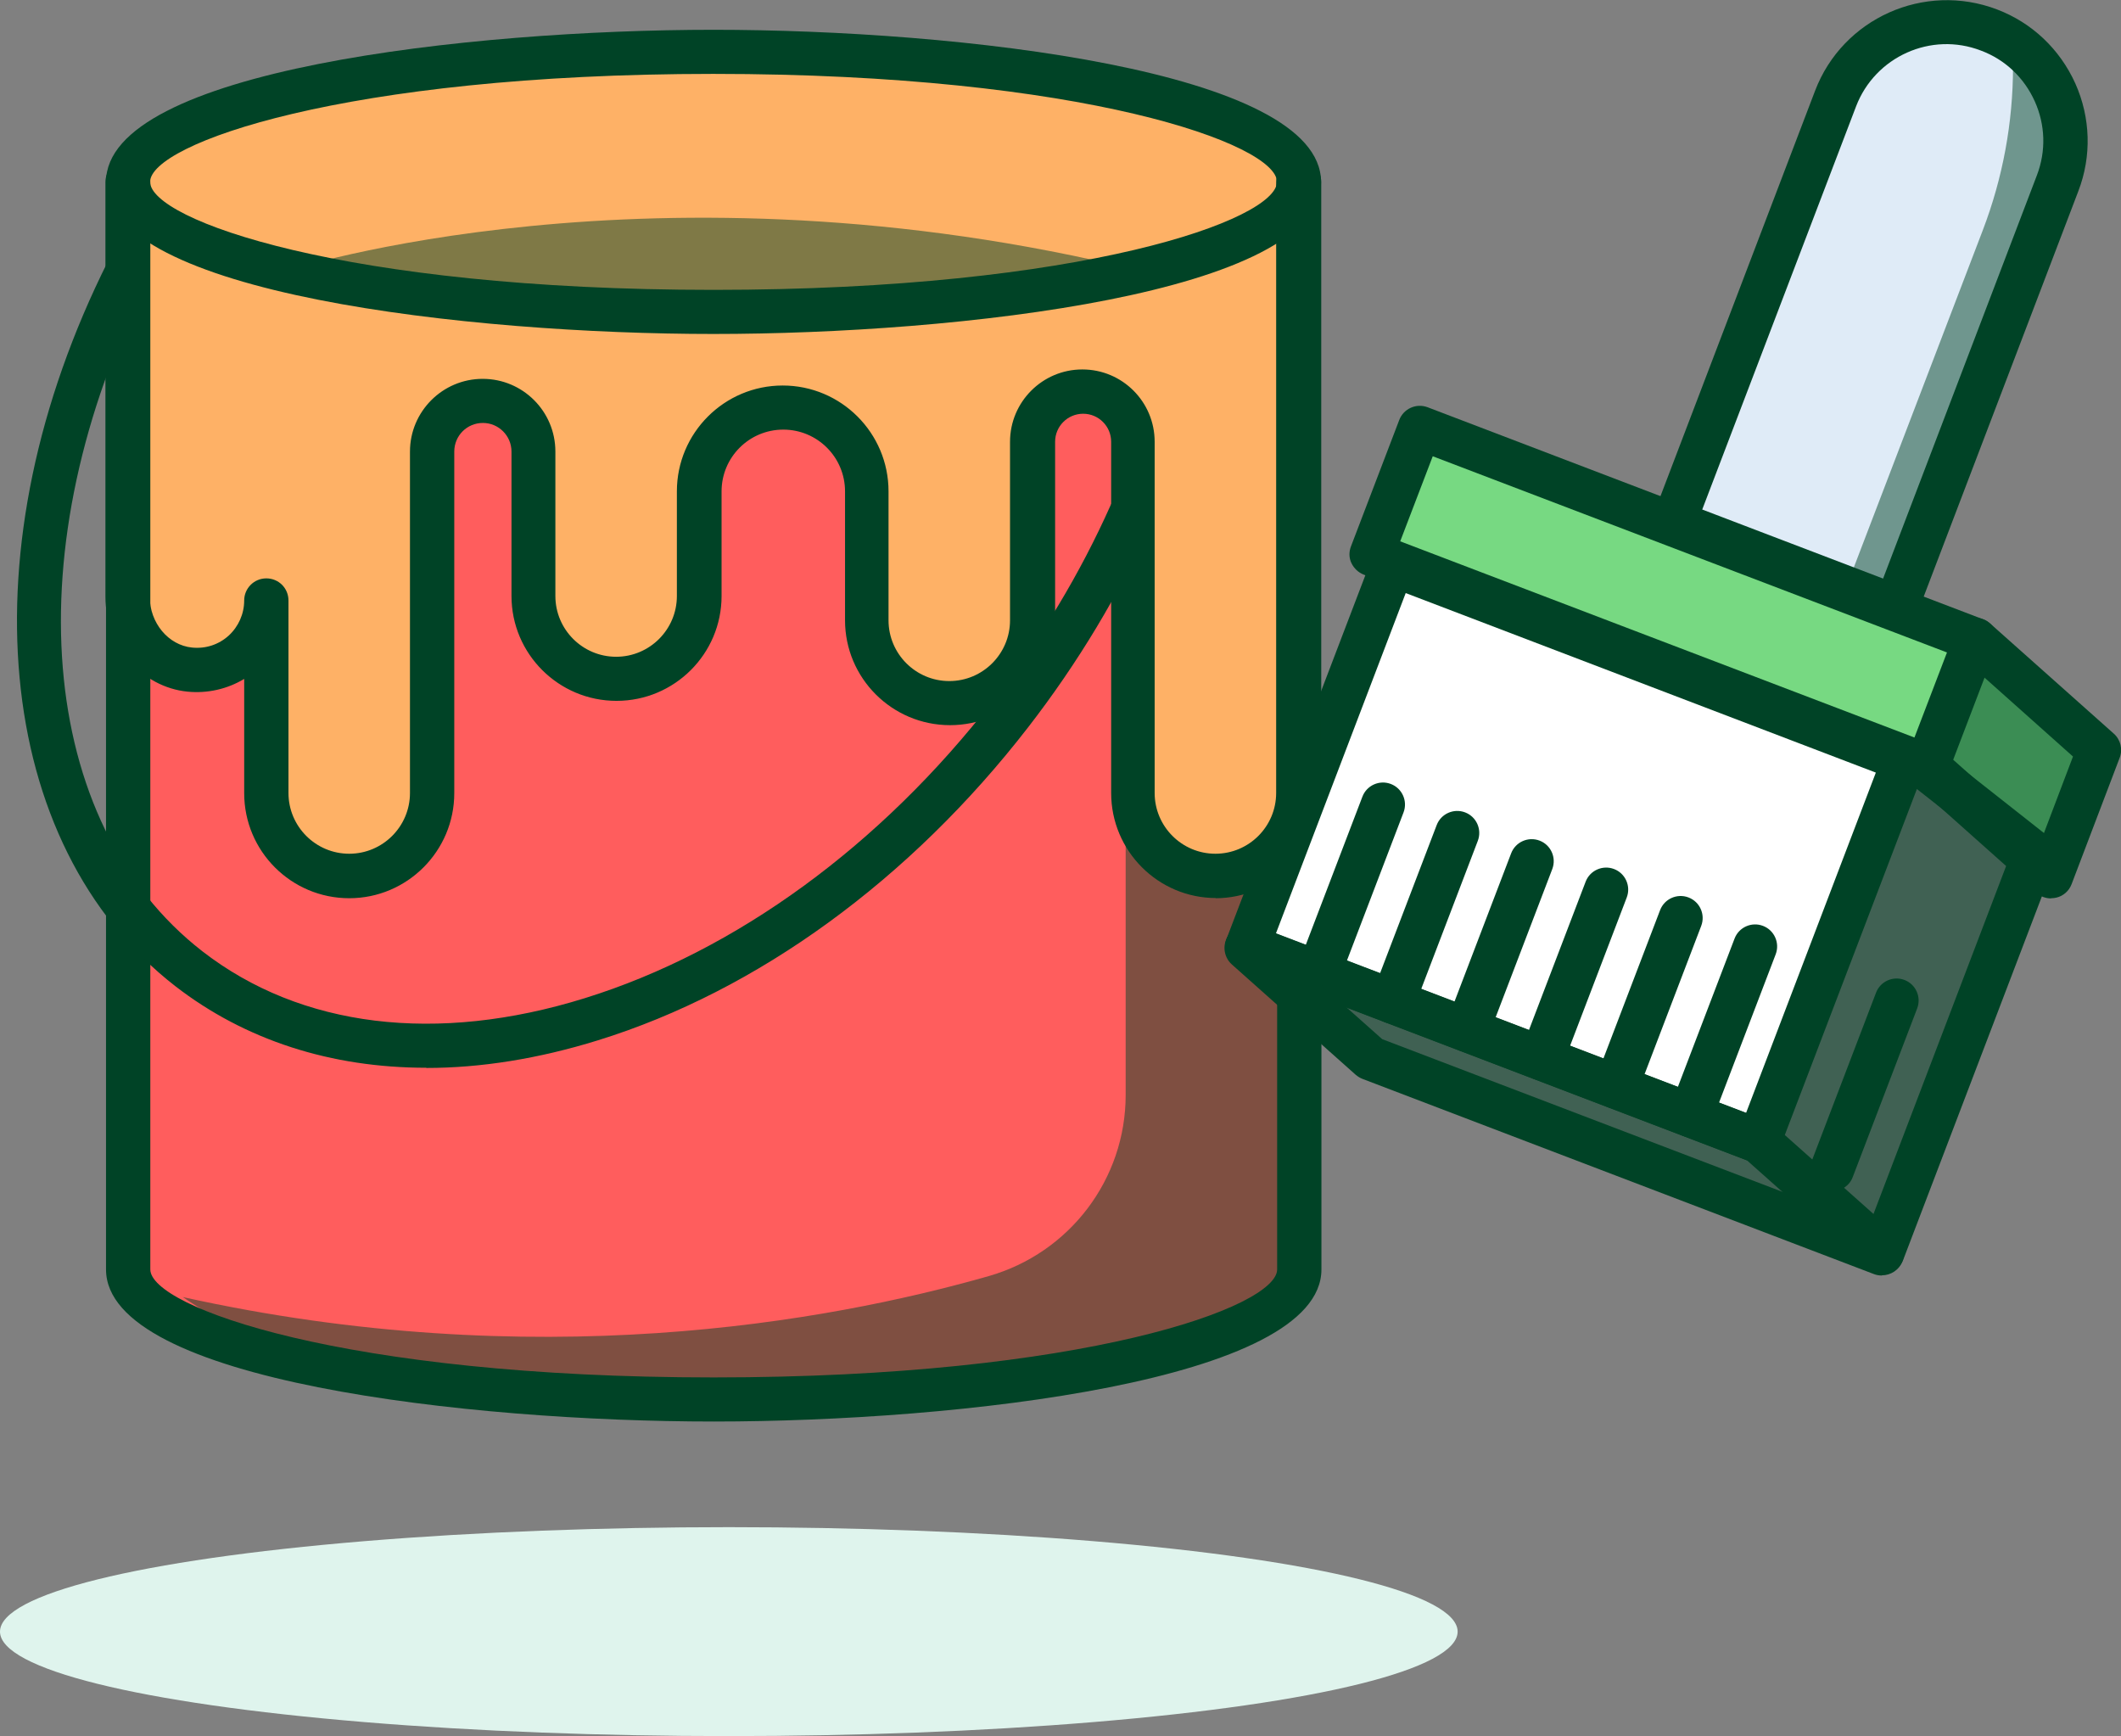 <?xml version="1.0" encoding="UTF-8"?> <svg xmlns="http://www.w3.org/2000/svg" viewBox="0 0 108.23 88.58"><rect x="0" y="0" width="108.23" height="88.58" fill="#808080" stroke="none"/><defs><style>.d,.e{fill:#004326;}.f{fill:#fff;}.g{fill:#ff5d5d;}.h{fill:#feb166;}.i{fill:#dfebf7;}.j{fill:#dff4ed;}.k{fill:#77d982;}.e{mix-blend-mode:multiply;opacity:.5;}.l{isolation:isolate;}</style></defs><g class="l"><g id="a"></g><g id="b"><g id="c"><g><polygon class="k" points="72.72 21.93 100.8 32.64 107.11 38.26 105.38 43.94 98.34 39.22 71.08 28.8 72.72 21.93"></polygon><path class="g" d="M6.56,26.24l-.02,38.52s3.7,6.63,30.65,6.63c0,0,17.92,.76,28.98-6.06l.13-50.18-59.76,.74,.02,10.33Z"></path><polygon class="f" points="71.08 29.31 63.65 48.41 89.56 58.14 97.49 38.74 71.08 29.31"></polygon><path class="e" d="M57.44,34.56v21.31c0,4.3-2.86,8.06-6.99,9.24-8.27,2.36-23.19,5.04-41.12,1.07,0,0,4.55,3.22,9.1,4.1,4.55,.89,25.57,1.86,36.8-.68l10.57-3.2,.4-15.26,3.15,2.86,26.68,9.96,7.76-20.02,.87,.77,2.45-6.44-6.31-5.62-2.46,7.03-1.17-.91-7.62,19.38-25.91-9.73,2.77-7.4-.62-28.64-7.8,5.44-.55,16.75Z"></path><path class="i" d="M85.42,26.65l11.32,4.32,8.59-22.98s.75-4.72-3.84-6.47c-4.59-1.76-7.14,1.71-8.5,5.28l-7.57,19.85Z"></path><path class="e" d="M102.72,2.16v1.24c0,2.85-.52,5.67-1.54,8.34l-6.82,17.83,2.83,.88,8.71-23.18-2.09-4.16-1.09-.95Z"></path><path class="h" d="M6.53,9.28S11.71,2.64,37.19,2.64c0,0,24-.84,29.1,6.65v29.9s.46,5.88-3.62,5.45c-4.08-.43-4.94-2.79-4.94-6.42V21.86s-.68-1.85-2.21-1.85-2.75,.8-2.75,2,.06,11.26,.06,11.26c0,0-1.37,2.61-4.35,2.61s-4.2-2.72-4.2-3.78-.19-8.13-.19-8.13c0,0-.76-3.14-3.67-3.14s-4.67,1.83-4.67,3.55-.21,7.11-.21,7.11c0,0-.66,3.15-4.08,3.15s-4.23-3.17-4.23-4.23-.06-7.92-.06-7.92c0,0-.06-1.99-2.11-1.99s-2.97,.54-2.97,2.22-.03,17.75-.03,17.75c0,0,.11,4.2-4.65,4.2s-3.81-5.99-3.81-5.99l-.16-7s-1,2.49-3.3,2.49-3.61-2.6-3.61-4.45,0-20.44,0-20.44Z"></path><path class="e" d="M14.62,13.82s18.75-6.1,43.56,0c0,0-27.4,5.21-43.56,0Z"></path><ellipse class="j" cx="37.19" cy="83.25" rx="37.19" ry="5.33"></ellipse><path class="d" d="M66.29,42.14c-.62,0-1.13-.5-1.13-1.13V9.29c0-.62,.5-1.13,1.13-1.13s1.13,.5,1.13,1.13v31.72c0,.62-.5,1.13-1.13,1.13Z"></path><path class="d" d="M36.41,72.53c-12.46,0-31-2.07-31-7.76V9.29c0-.62,.5-1.13,1.13-1.13s1.13,.5,1.13,1.13v55.48c0,1.92,9.87,5.51,28.75,5.51s28.75-3.59,28.75-5.51v-14.27c0-.62,.5-1.13,1.13-1.13s1.13,.5,1.13,1.13v14.27c0,5.69-18.54,7.76-31,7.76Z"></path><path class="d" d="M36.41,17.04c-12.46,0-31-2.07-31-7.76S23.95,1.52,36.41,1.52s31,2.07,31,7.76-18.54,7.76-31,7.76Zm0-13.27C17.53,3.77,7.66,7.35,7.66,9.28s9.87,5.51,28.75,5.51,28.75-3.59,28.75-5.51-9.87-5.51-28.75-5.51Z"></path><path class="d" d="M96.74,32.1c-.14,0-.27-.02-.4-.07l-11.32-4.32c-.58-.22-.87-.87-.65-1.45l8.25-21.63c1.41-3.7,5.57-5.56,9.28-4.15,1.79,.68,3.21,2.03,4,3.78,.78,1.75,.84,3.71,.15,5.5l-8.25,21.63c-.11,.28-.32,.5-.59,.63-.15,.07-.3,.1-.46,.1Zm-9.87-6.1l9.22,3.52,7.85-20.58c.47-1.23,.43-2.57-.11-3.77-.54-1.2-1.51-2.13-2.75-2.59-2.54-.98-5.4,.31-6.37,2.85l-7.85,20.57Z"></path><path class="d" d="M98.34,40.21c-.13,0-.27-.02-.4-.07l-28.35-10.82c-.28-.11-.5-.32-.63-.59s-.13-.58-.02-.86l2.46-6.44c.22-.58,.87-.87,1.45-.65l28.35,10.82c.28,.11,.5,.32,.63,.59,.12,.27,.13,.58,.02,.86l-2.46,6.44c-.17,.45-.6,.72-1.05,.72Zm-26.89-12.59l26.24,10.01,1.66-4.34-26.24-10.01-1.66,4.34Z"></path><path class="d" d="M89.75,59.35c-.14,0-.27-.02-.4-.07l-26.1-9.96c-.28-.11-.5-.32-.63-.59s-.13-.58-.02-.86l7.43-19.46c.22-.58,.87-.87,1.45-.65l26.1,9.96c.28,.11,.5,.32,.63,.59,.12,.27,.13,.58,.02,.86l-7.43,19.46c-.11,.28-.32,.5-.59,.63-.15,.07-.3,.1-.46,.1Zm-24.64-11.73l23.99,9.16,6.62-17.36-23.99-9.16-6.62,17.36Z"></path><path class="d" d="M86.27,58.02c-.13,0-.27-.02-.4-.07-.58-.22-.87-.87-.65-1.45l3.29-8.61c.22-.58,.87-.87,1.45-.65,.58,.22,.87,.87,.65,1.45l-3.29,8.61c-.17,.45-.6,.72-1.05,.72Z"></path><path class="d" d="M82.47,56.57c-.13,0-.27-.02-.4-.07-.58-.22-.87-.87-.65-1.45l3.29-8.61c.22-.58,.87-.87,1.45-.65,.58,.22,.87,.87,.65,1.45l-3.29,8.61c-.17,.45-.6,.72-1.05,.72Z"></path><path class="d" d="M78.67,55.12c-.13,0-.27-.02-.4-.07-.58-.22-.87-.87-.65-1.45l3.29-8.61c.22-.58,.87-.87,1.45-.65,.58,.22,.87,.87,.65,1.45l-3.29,8.61c-.17,.45-.6,.72-1.05,.72Z"></path><path class="d" d="M74.87,53.67c-.13,0-.27-.02-.4-.07-.58-.22-.87-.87-.65-1.45l3.29-8.61c.22-.58,.87-.87,1.45-.65,.58,.22,.87,.87,.65,1.45l-3.29,8.61c-.17,.45-.6,.72-1.05,.72Z"></path><path class="d" d="M71.07,52.23c-.13,0-.27-.02-.4-.07-.58-.22-.87-.87-.65-1.45l3.29-8.61c.22-.58,.87-.87,1.45-.65,.58,.22,.87,.87,.65,1.45l-3.29,8.61c-.17,.45-.6,.72-1.05,.72Z"></path><path class="d" d="M67.28,50.78c-.13,0-.27-.02-.4-.07-.58-.22-.87-.87-.65-1.45l3.29-8.61c.22-.58,.87-.87,1.45-.65,.58,.22,.87,.87,.65,1.45l-3.29,8.61c-.17,.45-.6,.72-1.05,.72Z"></path><path class="d" d="M104.66,45.84c-.27,0-.54-.1-.75-.28l-6.32-5.63c-.46-.41-.51-1.13-.09-1.59,.41-.46,1.12-.5,1.59-.09l5.1,4.54,1.59-4.19-5.73-5.11c-.46-.41-.5-1.12-.09-1.59,.41-.46,1.12-.51,1.59-.09l6.31,5.62c.35,.31,.47,.8,.3,1.24l-2.45,6.44c-.13,.35-.43,.61-.78,.69-.09,.02-.18,.03-.27,.03Z"></path><path class="d" d="M96.07,64.98c-.27,0-.54-.1-.75-.28l-6.17-5.49-25.9-9.88c-.58-.22-.87-.87-.65-1.45s.87-.87,1.45-.65l26.1,9.96c.13,.05,.24,.12,.35,.21l5.1,4.54,6.87-18.02-4.87-3.83c-.49-.38-.57-1.09-.19-1.58,.38-.49,1.09-.57,1.58-.19l5.52,4.35c.39,.3,.53,.83,.36,1.29l-7.75,20.31c-.13,.35-.43,.6-.78,.69-.09,.02-.18,.03-.27,.03Z"></path><path class="d" d="M96.03,65.08c-.13,0-.27-.02-.4-.07l-26.1-9.96c-.13-.05-.24-.12-.35-.21l-6.32-5.63c-.46-.41-.51-1.13-.09-1.59,.41-.46,1.12-.5,1.59-.09l6.17,5.49,25.9,9.88c.58,.22,.87,.87,.65,1.45-.17,.45-.6,.72-1.05,.72Z"></path><path class="d" d="M93.49,60.78c-.13,0-.27-.02-.4-.07-.58-.22-.87-.87-.65-1.45l3.29-8.61c.22-.58,.87-.87,1.45-.65,.58,.22,.87,.87,.65,1.45l-3.29,8.61c-.17,.45-.6,.72-1.05,.72Z"></path><path class="d" d="M62.05,45.82c-2.95,0-5.35-2.4-5.35-5.36V22.54c0-.79-.64-1.43-1.43-1.43s-1.43,.64-1.43,1.43v9.11c0,2.95-2.4,5.35-5.36,5.35s-5.36-2.4-5.36-5.35v-6.58c0-1.74-1.41-3.15-3.15-3.15s-3.15,1.41-3.15,3.15v5.34c0,2.95-2.4,5.35-5.36,5.35s-5.36-2.4-5.36-5.35v-7.37c0-.8-.65-1.46-1.46-1.46s-1.46,.65-1.46,1.46v17.43c0,2.95-2.4,5.36-5.36,5.36s-5.36-2.4-5.36-5.36v-5.83c-.86,.52-1.88,.75-2.89,.65-2.35-.23-4.19-2.36-4.19-4.84V9.29c0-.62,.5-1.13,1.13-1.13s1.13,.5,1.13,1.13V30.44c0,1.34,.95,2.48,2.16,2.6,.7,.07,1.36-.15,1.87-.61,.5-.46,.79-1.11,.79-1.79,0-.62,.5-1.13,1.13-1.13s1.13,.5,1.13,1.13v9.82c0,1.71,1.39,3.1,3.1,3.1s3.1-1.39,3.1-3.1V23.04c0-2.04,1.66-3.71,3.71-3.71s3.71,1.66,3.71,3.71v7.37c0,1.71,1.39,3.1,3.1,3.1s3.1-1.39,3.1-3.1v-5.34c0-2.98,2.42-5.4,5.4-5.4s5.4,2.42,5.4,5.4v6.58c0,1.71,1.39,3.1,3.1,3.1s3.1-1.39,3.1-3.1v-9.11c0-2.03,1.65-3.69,3.69-3.69s3.69,1.65,3.69,3.69v17.92c0,1.71,1.39,3.1,3.1,3.1s3.1-1.39,3.1-3.1V9.29c0-.62,.5-1.13,1.13-1.13s1.13,.5,1.13,1.13v31.18c0,2.95-2.4,5.36-5.36,5.36Z"></path><path class="d" d="M21.75,54.48c-4.85,0-9.23-1.4-12.8-4.16C-.37,43.09-1.79,27.88,5.52,13.31c.28-.56,.96-.78,1.51-.5,.56,.28,.78,.95,.5,1.51C.72,27.91,1.87,41.98,10.33,48.54c5.02,3.89,11.95,4.74,19.51,2.39,7.7-2.39,15.11-7.79,20.85-15.21,2.43-3.13,4.44-6.48,5.99-9.96,.25-.57,.92-.83,1.49-.57,.57,.25,.82,.92,.57,1.49-1.63,3.64-3.74,7.15-6.27,10.42-6.02,7.78-13.82,13.46-21.96,15.98-3.03,.94-5.97,1.41-8.76,1.41Z"></path></g></g></g></g></svg> 